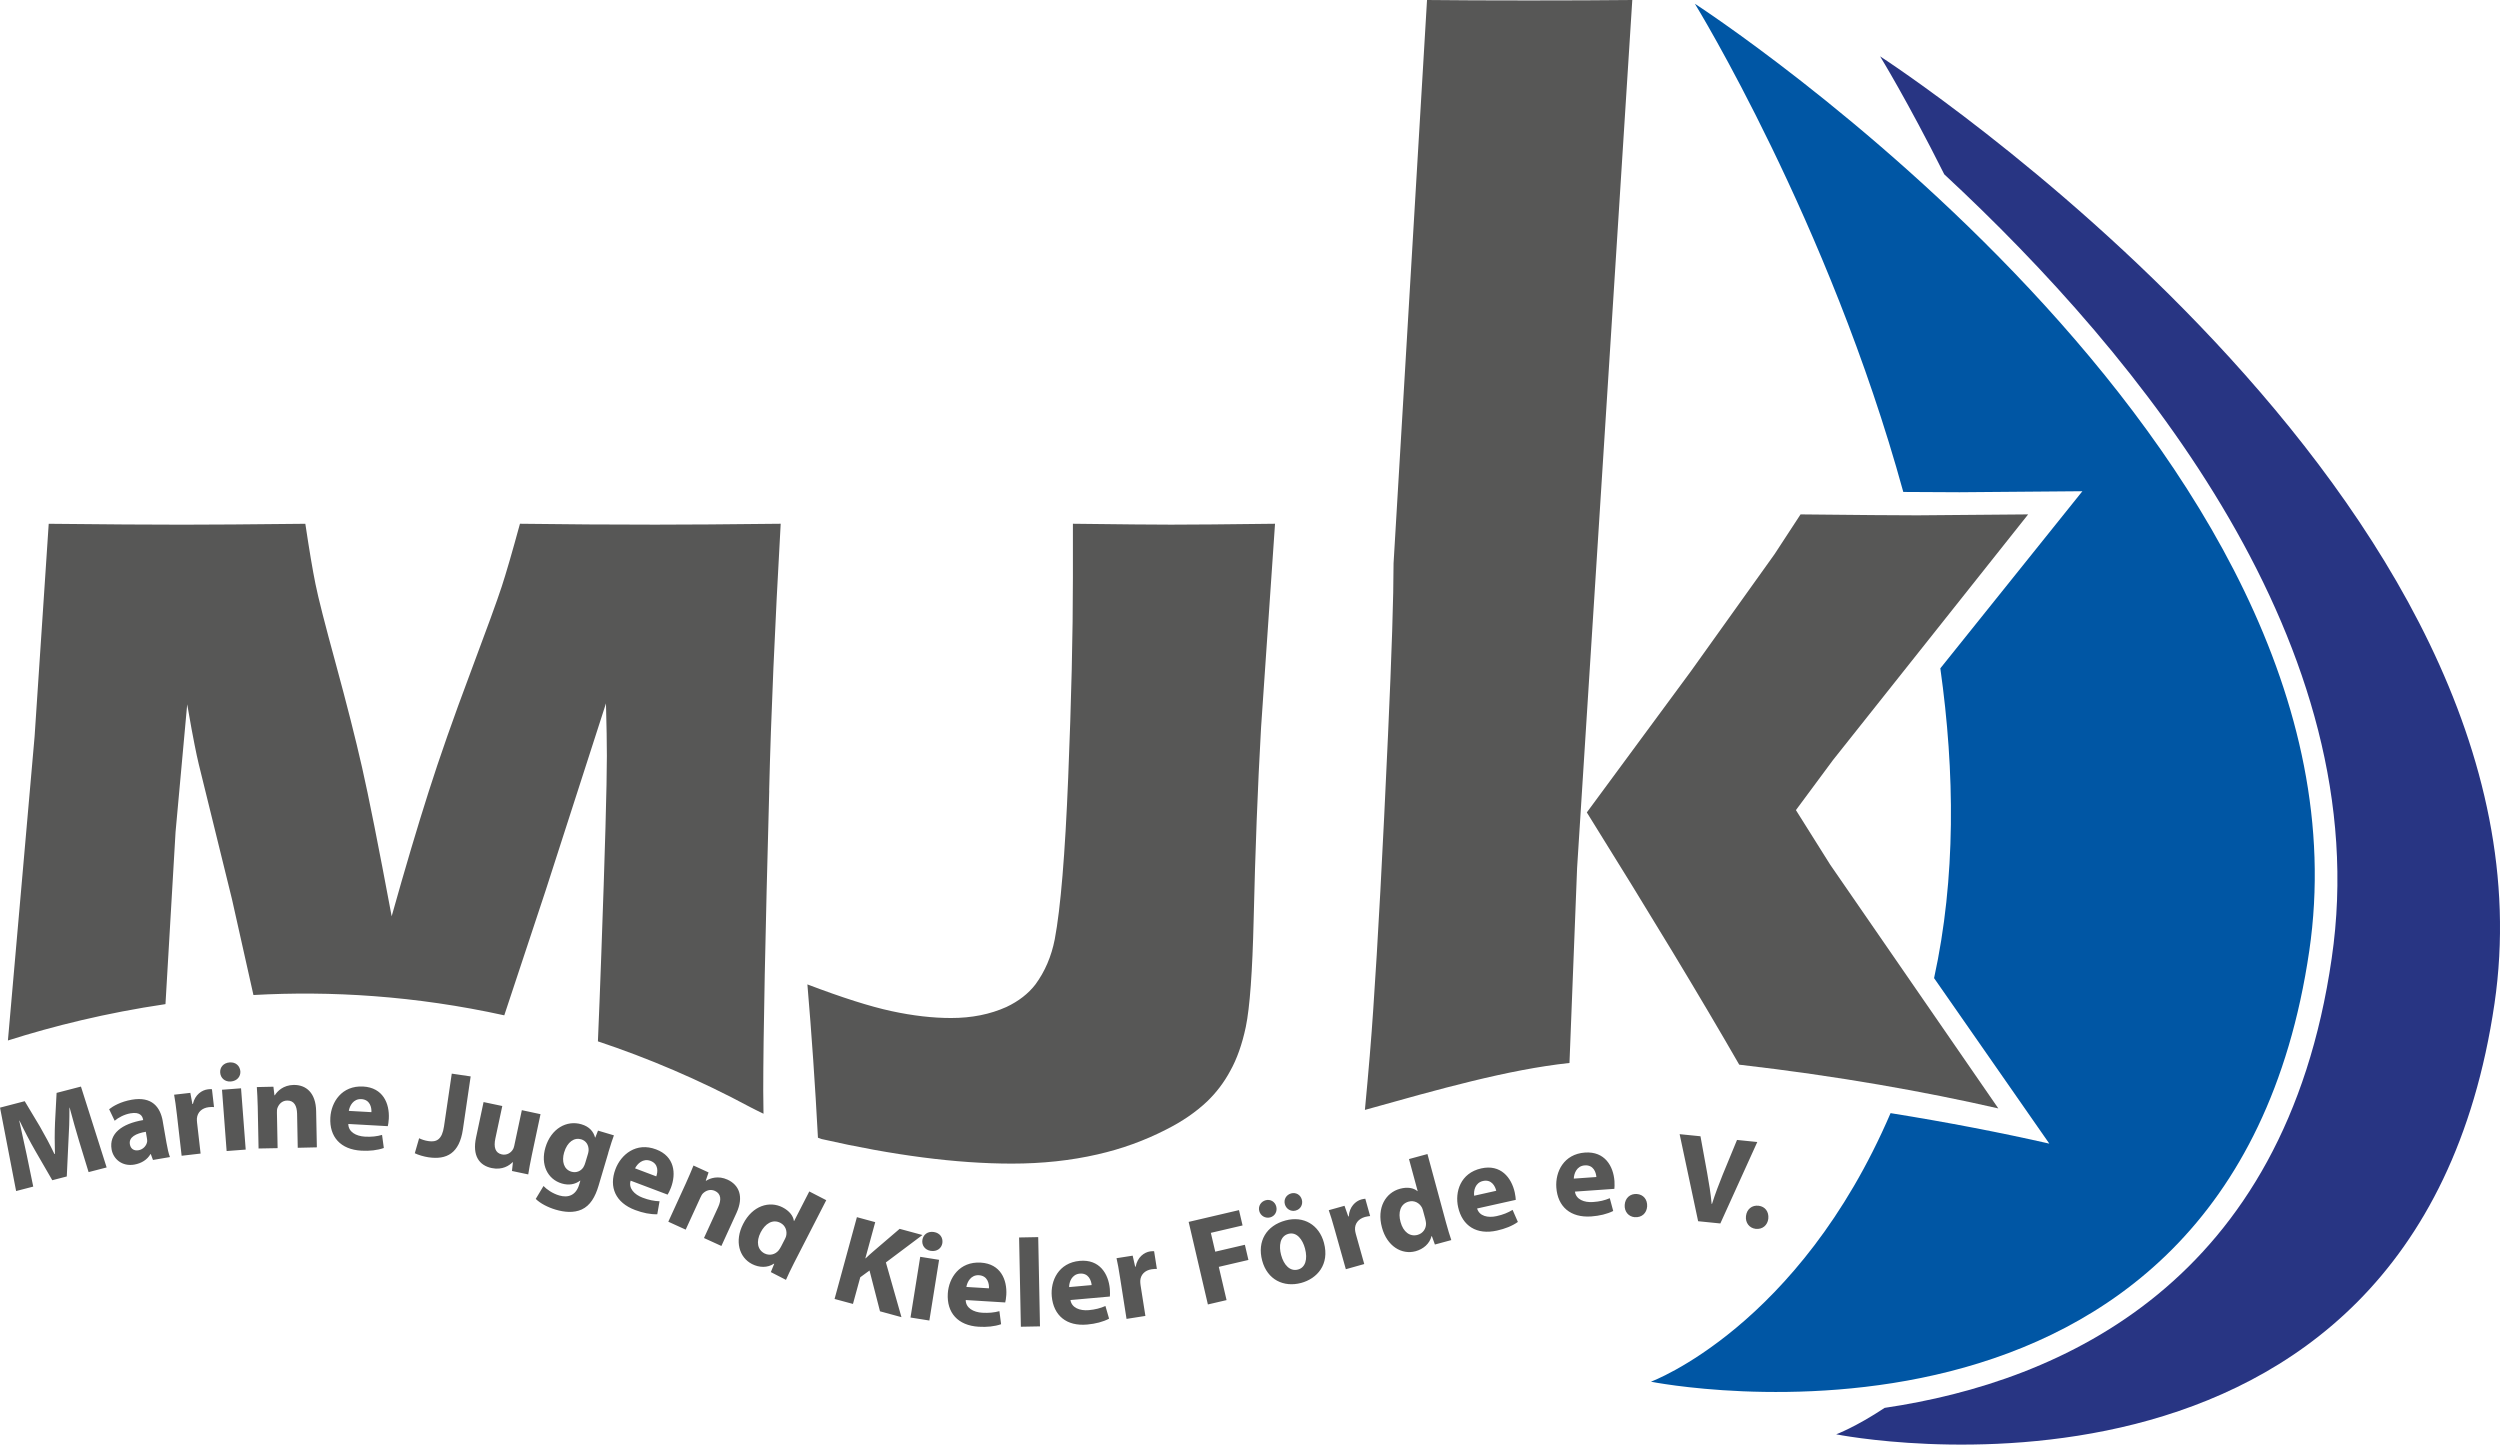 <?xml version="1.0" encoding="UTF-8"?>
<svg id="Ebene_1" data-name="Ebene 1" xmlns="http://www.w3.org/2000/svg" viewBox="0 0 691.79 399.74">
  <defs>
    <style>
      .cls-1 {
        fill: #0056a4;
      }

      .cls-1, .cls-2, .cls-3 {
        stroke-width: 0px;
      }

      .cls-2 {
        fill: #283583;
      }

      .cls-3 {
        fill: #575756;
      }
    </style>
  </defs>
  <path class="cls-2" d="M520.25,15.59s7.57,12.3,17.76,32.65c54.5,50.56,119.84,130.81,107.21,216.93-12.93,89.63-74.41,117.11-123.71,124.41-8.04,5.33-13.41,7.32-13.41,7.32,0,0,159.98,32.09,182.17-119.21C710.64,138.75,520.25,15.59,520.25,15.59"/>
  <path class="cls-3" d="M507.09,210.48l54.13-68.14c-18.9.17-29.12.26-30.66.26-5.64,0-16.42-.09-32.32-.26l-7.18,10.99-23.22,32.49-28.74,38.99c17.49,28.05,31.5,51.23,42.17,69.8,27.52,3.17,51.56,7.51,71.7,12.11l-46.52-67.44-9.49-15.11,10.13-13.68Z"/>
  <path class="cls-3" d="M212.84,218.74c.5-20.56,1.57-45.16,3.19-73.81-14.79.17-26.36.25-34.67.25-12.24,0-24.74-.08-37.48-.25-2.13,7.81-3.81,13.62-5.05,17.4-1.23,3.78-4.15,11.79-8.74,24.04-4.6,12.24-8.43,23.15-11.49,32.76-3.07,9.61-6.48,21.08-10.22,34.42-3.64-19.46-6.37-33.2-8.2-41.23-1.82-8.03-4.24-17.55-7.24-28.56-3.01-11.01-4.9-18.4-5.65-22.19-.77-3.77-1.7-9.31-2.8-16.63-15.27.17-26.61.25-34.03.25-8.96,0-21.29-.08-36.98-.25l-3.91,58.9-7.38,84.08c12.53-3.98,27.21-7.64,43.6-10.06l2.79-47.65,3.22-35.31c.93,5.35,1.61,9.09,2.05,11.22.42,2.12.8,3.91,1.15,5.35l9.19,37.35,5.94,26.52c21.32-1.19,44.72.18,69.41,5.62l11.41-34.43,16.73-51.89c.17,6.21.25,11.04.25,14.54,0,7.98-.51,26.36-1.55,55.13-.32,9.03-.63,16.9-.93,23.85,13.84,4.62,27.94,10.56,42.24,18.25,1.2.64,2.38,1.18,3.58,1.78-.05-2.69-.07-4.84-.07-6.35,0-15.12.56-42.83,1.66-83.11M348.96,201.28l3.86-56.35c-13.59.17-23.18.25-28.79.25-4.5,0-13.54-.08-27.14-.25v14.91c0,15.56-.43,33.97-1.3,55.26-.86,21.28-2.1,36.23-3.72,44.81-.93,4.75-2.72,8.92-5.35,12.5-1.95,2.54-4.63,4.63-8.03,6.24-4.51,2.03-9.61,3.05-15.3,3.05-5.1,0-10.6-.63-16.51-1.91-5.91-1.27-13.67-3.74-23.26-7.39,1.18,13.8,2.15,27.94,2.92,42.43.34.13.68.23,1.01.36,19.8,4.51,37.36,6.8,52.65,6.8,8.41,0,16.32-.85,23.71-2.55,6.72-1.53,13.04-3.82,18.99-6.88,4.41-2.21,8.19-4.8,11.34-7.78,2.55-2.46,4.68-5.26,6.37-8.41,1.86-3.31,3.31-7.39,4.33-12.23,1.11-5.36,1.83-15.26,2.17-29.71.43-18.78,1.11-36.49,2.05-53.15M436.41,240.16L451.68,0c-14.77.17-42.62.17-56.8,0l-9.26,155.9c0,9.18-.51,24.99-1.53,47.42-1.46,32.21-2.82,57.57-4.1,76.1-.51,7.73-1.28,16.99-2.3,27.71,20.56-5.76,39.67-11.17,56.61-12.99l2.11-53.98Z"/>
  <path class="cls-1" d="M469,1.04s37.16,60.39,57.67,135.09c6.89.05,12.12.08,15.57.08,1.71,0,13.04-.09,33.99-.28l-39.31,49.01c4.04,28.71,4.32,58.03-1.73,85.72l31.89,45.8c-13.15-2.99-27.86-5.86-43.93-8.44-25.46,59.28-66.32,74.32-66.32,74.32,0,0,160,32.08,182.18-119.21C659.39,124.19,469,1.04,469,1.04"/>
  <path class="cls-3" d="M485.79,340.04c1.9.22,3.31-.98,3.53-2.81.2-1.94-.9-3.37-2.68-3.58-1.84-.22-3.27.94-3.5,2.84-.22,1.83.9,3.33,2.66,3.55M476.05,338.54l10.22-22.53-5.61-.57-3.98,9.66c-1.05,2.6-2.07,5.29-2.94,8.04h-.1c-.27-2.97-.72-5.67-1.24-8.56l-1.85-10.16-5.77-.58,5.12,24.09,6.15.62ZM452.4,336.81c1.91.14,3.26-1.12,3.39-2.96.11-1.94-1.05-3.32-2.85-3.45-1.85-.13-3.23,1.1-3.36,3.01-.13,1.84,1.05,3.28,2.82,3.41M435.49,326.14c.05-1.4.8-3.51,3.03-3.66,2.43-.18,3.13,1.94,3.22,3.22l-6.25.44ZM446.72,328.98c.04-.39.09-1.2.03-2.11-.3-4.19-2.67-8.32-8.16-7.94-5.9.42-8.24,5.36-7.93,9.67.37,5.31,3.91,8.41,9.67,8.01,2.28-.17,4.37-.66,6.07-1.51l-.95-3.54c-1.39.6-2.82.94-4.63,1.06-2.46.18-4.72-.71-5.01-2.88l10.93-.77ZM407.92,330.88c-.17-1.39.27-3.59,2.44-4.08,2.37-.53,3.39,1.45,3.67,2.71l-6.11,1.37ZM419.44,332.02c-.02-.38-.09-1.2-.29-2.08-.92-4.11-3.89-7.82-9.25-6.63-5.78,1.28-7.36,6.53-6.41,10.74,1.16,5.19,5.12,7.73,10.75,6.47,2.25-.5,4.24-1.29,5.78-2.39l-1.46-3.34c-1.29.79-2.66,1.34-4.43,1.73-2.41.54-4.78,0-5.39-2.11l10.7-2.39ZM394.38,337.24c.11.41.18.83.22,1.21.08,1.53-.85,2.86-2.33,3.26-2.11.58-3.97-.79-4.72-3.58-.71-2.59-.09-4.99,2.27-5.63,1.57-.43,3,.41,3.66,1.67.15.29.25.66.32.93l.58,2.14ZM389.89,320.73l2.4,8.86-.06.02c-1.04-.9-2.79-1.22-4.83-.66-3.93,1.06-6.51,5.22-4.98,10.76,1.39,5.1,5.41,7.58,9.31,6.52,2.11-.58,3.87-2.06,4.39-4.15l.1-.03.84,2.33,4.54-1.23c-.38-1.09-.97-3.02-1.47-4.86l-5.13-18.95-5.11,1.39ZM372.43,351.21l5.08-1.43-2.33-8.31c-.11-.4-.19-.81-.22-1.17-.11-1.66.89-3.02,2.76-3.55.58-.15,1-.2,1.42-.25l-1.34-4.79c-.39.04-.63.07-1.11.2-1.6.46-3.29,2.02-3.46,4.67l-.14.04-1.04-2.96-4.36,1.22c.49,1.38.97,2.94,1.64,5.35l3.09,10.99ZM358.56,334.97c1.35-.36,2.04-1.7,1.68-3.01-.36-1.34-1.64-2.08-2.94-1.73-1.38.38-2.12,1.65-1.76,3,.36,1.3,1.65,2.11,2.96,1.76l.06-.02ZM351.48,336.87c1.34-.36,2.03-1.7,1.68-3.01-.35-1.35-1.63-2.08-2.91-1.74-1.34.36-2.15,1.65-1.79,3.01.35,1.3,1.68,2.1,3.02,1.74M356.54,341.42c2.32-.61,3.93,1.62,4.57,4.04.81,2.99.09,5.31-1.93,5.84-2.18.59-3.93-1.21-4.68-4.04-.65-2.43-.38-5.19,2.04-5.84M355.73,337.72c-5.31,1.42-7.89,5.75-6.47,11.1,1.42,5.31,5.96,7.47,10.78,6.19,4.4-1.18,7.93-5.08,6.32-11.1-1.33-4.97-5.62-7.54-10.63-6.19M334.26,360.96l5.15-1.2-2.15-9.2,8.2-1.91-.98-4.2-8.2,1.91-1.22-5.21,8.78-2.05-.99-4.24-13.93,3.26,5.32,22.84ZM311.72,364.96l5.23-.82-1.34-8.52c-.06-.41-.09-.84-.08-1.2.09-1.67,1.24-2.9,3.16-3.2.58-.09,1.02-.09,1.44-.08l-.77-4.92c-.39,0-.64,0-1.11.06-1.66.26-3.51,1.61-3.99,4.22l-.14.02-.69-3.06-4.47.7c.33,1.43.62,3.03,1,5.51l1.77,11.28ZM295.84,356.16c0-1.4.73-3.52,2.95-3.73,2.42-.21,3.17,1.88,3.29,3.17l-6.24.56ZM307.12,358.78c.03-.39.07-1.2-.01-2.11-.38-4.19-2.84-8.26-8.32-7.77-5.89.53-8.13,5.51-7.75,9.81.48,5.31,4.07,8.34,9.82,7.81,2.29-.21,4.37-.74,6.04-1.62l-1.01-3.51c-1.37.61-2.81.98-4.61,1.15-2.46.21-4.73-.63-5.07-2.8l10.92-.97ZM282.49,367.13l5.29-.1-.49-24.7-5.29.1.49,24.7ZM267.41,356.12c.22-1.38,1.25-3.37,3.47-3.25,2.43.16,2.86,2.35,2.78,3.63l-6.25-.38ZM278.16,360.4c.1-.38.25-1.17.3-2.07.25-4.2-1.56-8.61-7.05-8.94-5.9-.37-8.87,4.23-9.14,8.54-.32,5.32,2.78,8.85,8.54,9.2,2.29.14,4.43-.08,6.21-.7l-.47-3.61c-1.46.39-2.92.54-4.73.44-2.47-.15-4.59-1.33-4.59-3.52l10.93.67ZM258.44,340.92c-1.68-.28-2.96.69-3.2,2.17-.23,1.44.65,2.78,2.29,3.04,1.75.28,3.01-.71,3.24-2.16.2-1.49-.65-2.78-2.34-3.05M257.17,365.41l2.69-16.8-5.22-.83-2.69,16.8,5.22.83ZM230.96,359.45l5.07,1.37,2.02-7.38,2.56-1.87,2.9,11.29,5.94,1.62-4.31-15.14,10.12-7.59-6.31-1.71-7.16,6.13c-.76.66-1.52,1.31-2.26,2.04l-.07-.02,2.73-10-5.07-1.38-6.18,22.63ZM216.12,344.96c-.19.37-.41.72-.65,1.03-.96,1.19-2.55,1.54-3.91.86-1.95-1.01-2.39-3.27-1.07-5.84,1.22-2.37,3.29-3.75,5.45-2.63,1.46.75,1.94,2.32,1.58,3.71-.08.31-.26.65-.38.89l-1.02,1.99ZM223.93,329.72l-4.19,8.17-.06-.03c-.16-1.37-1.23-2.78-3.12-3.76-3.62-1.86-8.33-.52-10.93,4.6-2.41,4.71-1.11,9.25,2.48,11.09,1.96,1,4.26,1.09,6.04-.11l.09.04-.94,2.29,4.19,2.15c.45-1.05,1.32-2.88,2.19-4.59l8.96-17.46-4.7-2.42ZM184.94,338.07l4.8,2.19,4.09-8.92c.2-.44.43-.87.7-1.12.76-.73,1.96-1.28,3.3-.68,1.73.79,1.81,2.48.9,4.47l-3.93,8.57,4.82,2.2,4.18-9.14c2.09-4.56.68-7.76-2.48-9.21-2.59-1.19-4.83-.41-5.92.31l-.1-.05.77-2.26-4.17-1.91c-.58,1.41-1.25,3.06-2.14,4.99l-4.82,10.54ZM175.73,323.3c.62-1.26,2.19-2.85,4.28-2.07,2.28.87,2.03,3.08,1.59,4.29l-5.87-2.22ZM184.74,330.57c.21-.33.59-1.04.91-1.89,1.49-3.94,1.05-8.68-4.09-10.62-5.54-2.1-9.73,1.43-11.25,5.46-1.88,4.98.03,9.28,5.43,11.31,2.15.81,4.26,1.24,6.14,1.17l.63-3.59c-1.51-.05-2.96-.34-4.66-.98-2.31-.86-3.99-2.62-3.34-4.72l10.24,3.87ZM161.99,321.67c-.13.45-.32.96-.56,1.33-.68,1.07-1.97,1.62-3.31,1.23-2.1-.62-2.74-2.87-2.02-5.32.88-2.97,2.84-4.2,4.71-3.65,1.4.42,2.1,1.61,2.07,3.05-.02.31-.08.65-.17.95l-.72,2.4ZM168.31,319c.72-2.44,1.19-3.78,1.57-4.83l-4.4-1.31-.75,1.92-.07-.02c-.43-1.61-1.54-3-3.77-3.65-4.04-1.2-8.39,1.14-9.96,6.41-1.38,4.67.52,8.8,4.56,9.98,1.87.55,3.66.25,5.02-.79l.08.02-.31,1.03c-.89,3.04-3.1,3.76-5.51,3.05-1.93-.56-3.52-1.72-4.37-2.62l-2.15,3.57c1.23,1.23,3.34,2.33,5.51,2.97,2.4.71,4.98.96,7.2-.04,2.36-1.08,3.75-3.46,4.68-6.61l2.69-9.07ZM149.57,308.31l-5.17-1.11-2.11,9.91c-.09.45-.24.81-.44,1.08-.48.75-1.54,1.55-2.97,1.26-1.85-.39-2.32-2.02-1.8-4.44l1.91-8.96-5.18-1.09-2.07,9.76c-1.1,5.15.91,7.78,4.31,8.5,2.99.63,4.92-.73,5.78-1.62l.1.03-.26,2.4,4.5.95c.23-1.41.53-3.19,1-5.37l2.4-11.3ZM122.86,311.71c-.53,3.59-2.04,4.39-4.26,4.06-1.03-.14-1.93-.46-2.62-.8l-1.2,4.15c.98.49,2.53.93,3.77,1.12,5.06.75,8.57-1.1,9.54-7.72l2.15-14.66-5.23-.77-2.15,14.62ZM96.52,307.41c.22-1.38,1.23-3.38,3.46-3.27,2.43.14,2.87,2.32,2.8,3.61l-6.26-.35ZM107.31,311.63c.09-.38.24-1.17.28-2.07.23-4.21-1.61-8.6-7.1-8.9-5.91-.32-8.84,4.3-9.08,8.6-.29,5.32,2.82,8.83,8.59,9.15,2.29.13,4.43-.11,6.21-.74l-.49-3.62c-1.45.41-2.92.58-4.73.48-2.47-.14-4.59-1.3-4.61-3.51l10.94.61ZM71.53,317.81l5.29-.1-.19-9.81c0-.48,0-.97.15-1.32.37-.99,1.22-2.02,2.68-2.04,1.91-.04,2.7,1.45,2.75,3.64l.18,9.43,5.29-.12-.2-10.04c-.09-5.01-2.75-7.29-6.23-7.23-2.85.05-4.52,1.73-5.2,2.86h-.11l-.28-2.37-4.59.1c.1,1.53.2,3.3.25,5.42l.23,11.58ZM63.54,293.99c-1.7.12-2.73,1.36-2.61,2.84.11,1.46,1.27,2.56,2.93,2.44,1.77-.14,2.76-1.4,2.65-2.85-.15-1.49-1.27-2.56-2.97-2.43M67.99,318.11l-1.29-16.96-5.27.4,1.28,16.96,5.28-.4ZM50.25,319.82l5.26-.61-.98-8.57c-.05-.42-.06-.84-.04-1.19.17-1.67,1.36-2.85,3.3-3.08.58-.06,1.01-.05,1.43-.03l-.57-4.94c-.38-.03-.63-.03-1.11.03-1.66.2-3.58,1.46-4.16,4.05l-.14.02-.57-3.09-4.49.51c.27,1.45.49,3.07.78,5.56l1.3,11.34ZM40.66,315c.06.3.08.62.06.9-.17,1.12-1.11,2.18-2.39,2.39-1.16.2-2.16-.29-2.39-1.64-.35-1.98,1.67-3.01,4.41-3.47l.31,1.82ZM45.05,310.32c-.68-3.98-2.99-6.98-8.59-6.01-3.05.53-5.2,1.78-6.26,2.63l1.53,3.19c.99-.87,2.71-1.78,4.41-2.06,2.58-.44,3.27.74,3.44,1.67l.04.2c-5.94,1.02-9.49,3.75-8.74,8.11.46,2.67,2.91,4.8,6.3,4.21,1.99-.35,3.58-1.37,4.45-2.89l.1-.02.6,1.63,4.7-.8c-.36-.9-.7-2.43-.97-4l-1.02-5.86ZM24.52,324.34l4.99-1.29-7.11-22.38-6.74,1.75-.43,8.16c-.12,2.73-.12,5.93-.03,8.72l-.14.03c-1.2-2.52-2.61-5.17-4.03-7.62l-4.19-6.99-6.83,1.78,4.45,23.08,4.74-1.23-1.8-8.74c-.6-2.86-1.37-6.4-2.07-9.49l.07-.02c1.34,2.81,2.92,5.85,4.37,8.36l4.7,8.13,4.01-1.04.45-9.58c.19-2.88.3-6.36.28-9.45l.06-.02c.86,3.29,1.82,6.57,2.62,9.27l2.63,8.59Z"/>
</svg>